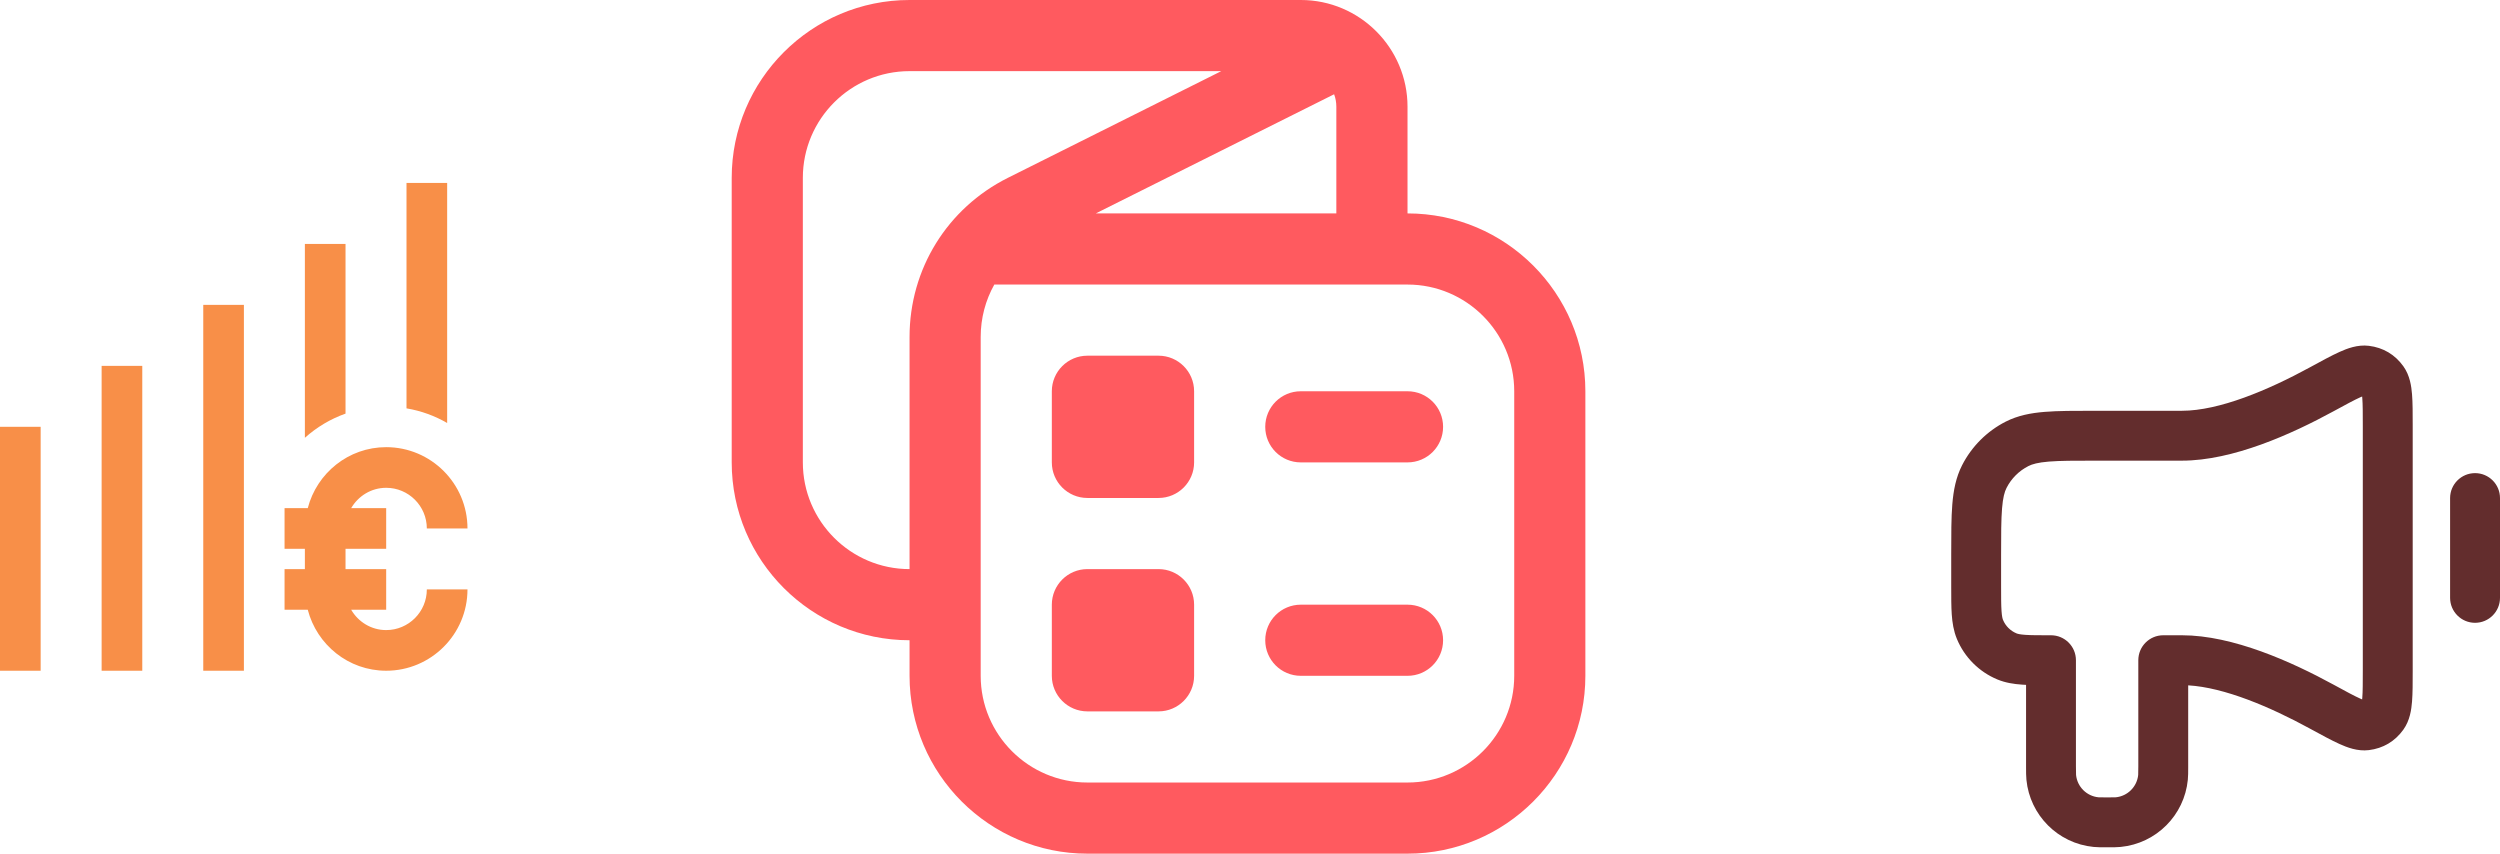 <svg xmlns="http://www.w3.org/2000/svg" width="123" height="42" viewBox="0 0 123 42" fill="none"><path d="M69.25 10.5V5.25C69.25 2.356 66.894 0 64 0H44.75C39.925 0 36 3.925 36 8.75V22.75C36 27.575 39.925 31.5 44.75 31.5V33.25C44.75 38.075 48.675 42 53.5 42H69.25C74.075 42 78 38.075 78 33.25V19.25C78 14.425 74.075 10.5 69.25 10.5ZM53.913 10.5L65.638 4.638C65.71 4.828 65.748 5.035 65.748 5.25V10.5H53.911H53.913ZM39.5 22.75V8.75C39.5 5.856 41.855 3.5 44.75 3.5H60.087L49.587 8.75C46.603 10.245 44.75 13.241 44.75 16.576V28C41.855 28 39.5 25.645 39.5 22.75ZM74.5 33.25C74.5 36.145 72.144 38.5 69.25 38.5H53.5C50.605 38.5 48.25 36.145 48.25 33.25V16.576C48.25 15.652 48.488 14.77 48.92 14H69.25C72.144 14 74.5 16.355 74.5 19.25V33.25ZM71 21C71 21.968 70.218 22.75 69.25 22.75H64C63.032 22.75 62.25 21.968 62.25 21C62.25 20.032 63.032 19.25 64 19.25H69.25C70.218 19.25 71 20.032 71 21ZM58.75 19.25V22.75C58.75 23.716 57.966 24.5 57 24.5H53.5C52.534 24.5 51.75 23.716 51.75 22.75V19.25C51.75 18.284 52.534 17.5 53.5 17.5H57C57.966 17.5 58.75 18.284 58.75 19.25ZM71 31.5C71 32.468 70.218 33.25 69.25 33.25H64C63.032 33.25 62.25 32.468 62.25 31.5C62.25 30.532 63.032 29.75 64 29.75H69.25C70.218 29.75 71 30.532 71 31.5ZM58.75 29.75V33.25C58.75 34.216 57.966 35 57 35H53.5C52.534 35 51.75 34.216 51.75 33.25V29.75C51.75 28.784 52.534 28 53.5 28H57C57.966 28 58.75 28.784 58.75 29.75Z" fill="#FF5A5F"></path><path d="M22 20.812C21.392 20.459 20.718 20.212 20 20.091V9H22V20.812ZM17 12H15V21.54C15.578 21.021 16.254 20.614 17 20.35V12ZM19 31C18.263 31 17.625 30.595 17.278 30H19V28H17V27H19V25H17.278C17.625 24.405 18.263 24 19 24C20.103 24 21 24.897 21 26H23C23 23.794 21.206 22 19 22C17.141 22 15.589 23.28 15.142 25H14V27H15V28H14V30H15.142C15.589 31.72 17.141 33 19 33C21.206 33 23 31.206 23 29H21C21 30.103 20.103 31 19 31ZM5 33H7V18H5V33ZM0 33H2V21H0V33ZM10 33H12V15H10V33Z" fill="#F88F48"></path><path fill-rule="evenodd" clip-rule="evenodd" d="M116.114 19.552C115.819 19.686 115.42 19.902 114.805 20.237C112.751 21.357 109.858 22.664 107.352 22.664H103.118C102.067 22.664 101.352 22.665 100.8 22.71C100.262 22.755 99.987 22.834 99.795 22.932C99.333 23.167 98.957 23.543 98.722 24.005C98.624 24.197 98.545 24.472 98.501 25.01C98.456 25.562 98.454 26.277 98.454 27.328L98.454 28.801C98.454 29.389 98.455 29.769 98.475 30.06C98.494 30.34 98.527 30.447 98.548 30.498C98.672 30.798 98.911 31.037 99.212 31.162C99.263 31.183 99.37 31.216 99.65 31.235C99.941 31.255 100.32 31.255 100.909 31.255C101.587 31.255 102.136 31.805 102.136 32.483V37.699C102.136 38.013 102.138 38.081 102.142 38.126C102.2 38.708 102.661 39.169 103.243 39.227C103.288 39.231 103.356 39.233 103.67 39.233C103.985 39.233 104.053 39.231 104.098 39.227C104.68 39.169 105.141 38.708 105.199 38.126C105.203 38.081 105.205 38.013 105.205 37.699V32.483C105.205 31.805 105.754 31.255 106.432 31.255H107.352C109.858 31.255 112.751 32.562 114.805 33.682C115.42 34.018 115.819 34.234 116.114 34.367C116.153 34.385 116.188 34.4 116.217 34.412C116.22 34.387 116.223 34.358 116.225 34.326C116.249 34.026 116.25 33.604 116.25 32.941V20.979C116.25 20.316 116.249 19.894 116.225 19.594C116.223 19.562 116.22 19.533 116.217 19.508C116.188 19.52 116.153 19.535 116.114 19.552ZM115.105 17.315C115.464 17.153 115.986 16.945 116.548 17.014C117.252 17.1 117.834 17.445 118.246 18.022C118.57 18.475 118.641 19.012 118.672 19.399C118.705 19.809 118.705 20.331 118.705 20.929V32.99C118.705 33.589 118.705 34.111 118.672 34.52C118.641 34.908 118.57 35.445 118.246 35.898C117.834 36.474 117.252 36.82 116.548 36.906C115.986 36.975 115.464 36.767 115.105 36.605C114.715 36.429 114.234 36.166 113.673 35.861L113.631 35.838C111.705 34.788 109.446 33.822 107.659 33.719V37.699C107.659 37.716 107.659 37.733 107.659 37.75C107.659 37.984 107.659 38.184 107.641 38.366C107.469 40.114 106.086 41.497 104.338 41.669C104.156 41.687 103.956 41.687 103.722 41.687C103.705 41.687 103.688 41.687 103.67 41.687C103.653 41.687 103.636 41.687 103.619 41.687C103.385 41.687 103.185 41.687 103.003 41.669C101.255 41.497 99.872 40.114 99.7 38.366C99.682 38.184 99.682 37.984 99.682 37.75C99.682 37.733 99.682 37.716 99.682 37.699V33.695C99.613 33.692 99.547 33.688 99.483 33.684C99.078 33.656 98.673 33.595 98.273 33.43C97.371 33.056 96.654 32.339 96.28 31.437C96.115 31.037 96.054 30.632 96.026 30.227C96 29.843 96 29.378 96 28.84L96 27.277C96 26.29 96 25.474 96.054 24.81C96.111 24.12 96.232 23.486 96.535 22.89C97.006 21.967 97.757 21.216 98.68 20.745C99.276 20.442 99.91 20.32 100.6 20.264C101.264 20.21 102.08 20.21 103.067 20.21L107.352 20.21C109.182 20.21 111.593 19.193 113.631 18.082L113.673 18.059C114.234 17.753 114.715 17.491 115.105 17.315ZM121.773 23.278C122.451 23.278 123 23.828 123 24.505V29.414C123 30.092 122.451 30.642 121.773 30.642C121.095 30.642 120.545 30.092 120.545 29.414V24.505C120.545 23.828 121.095 23.278 121.773 23.278Z" fill="#632D2D"></path></svg>